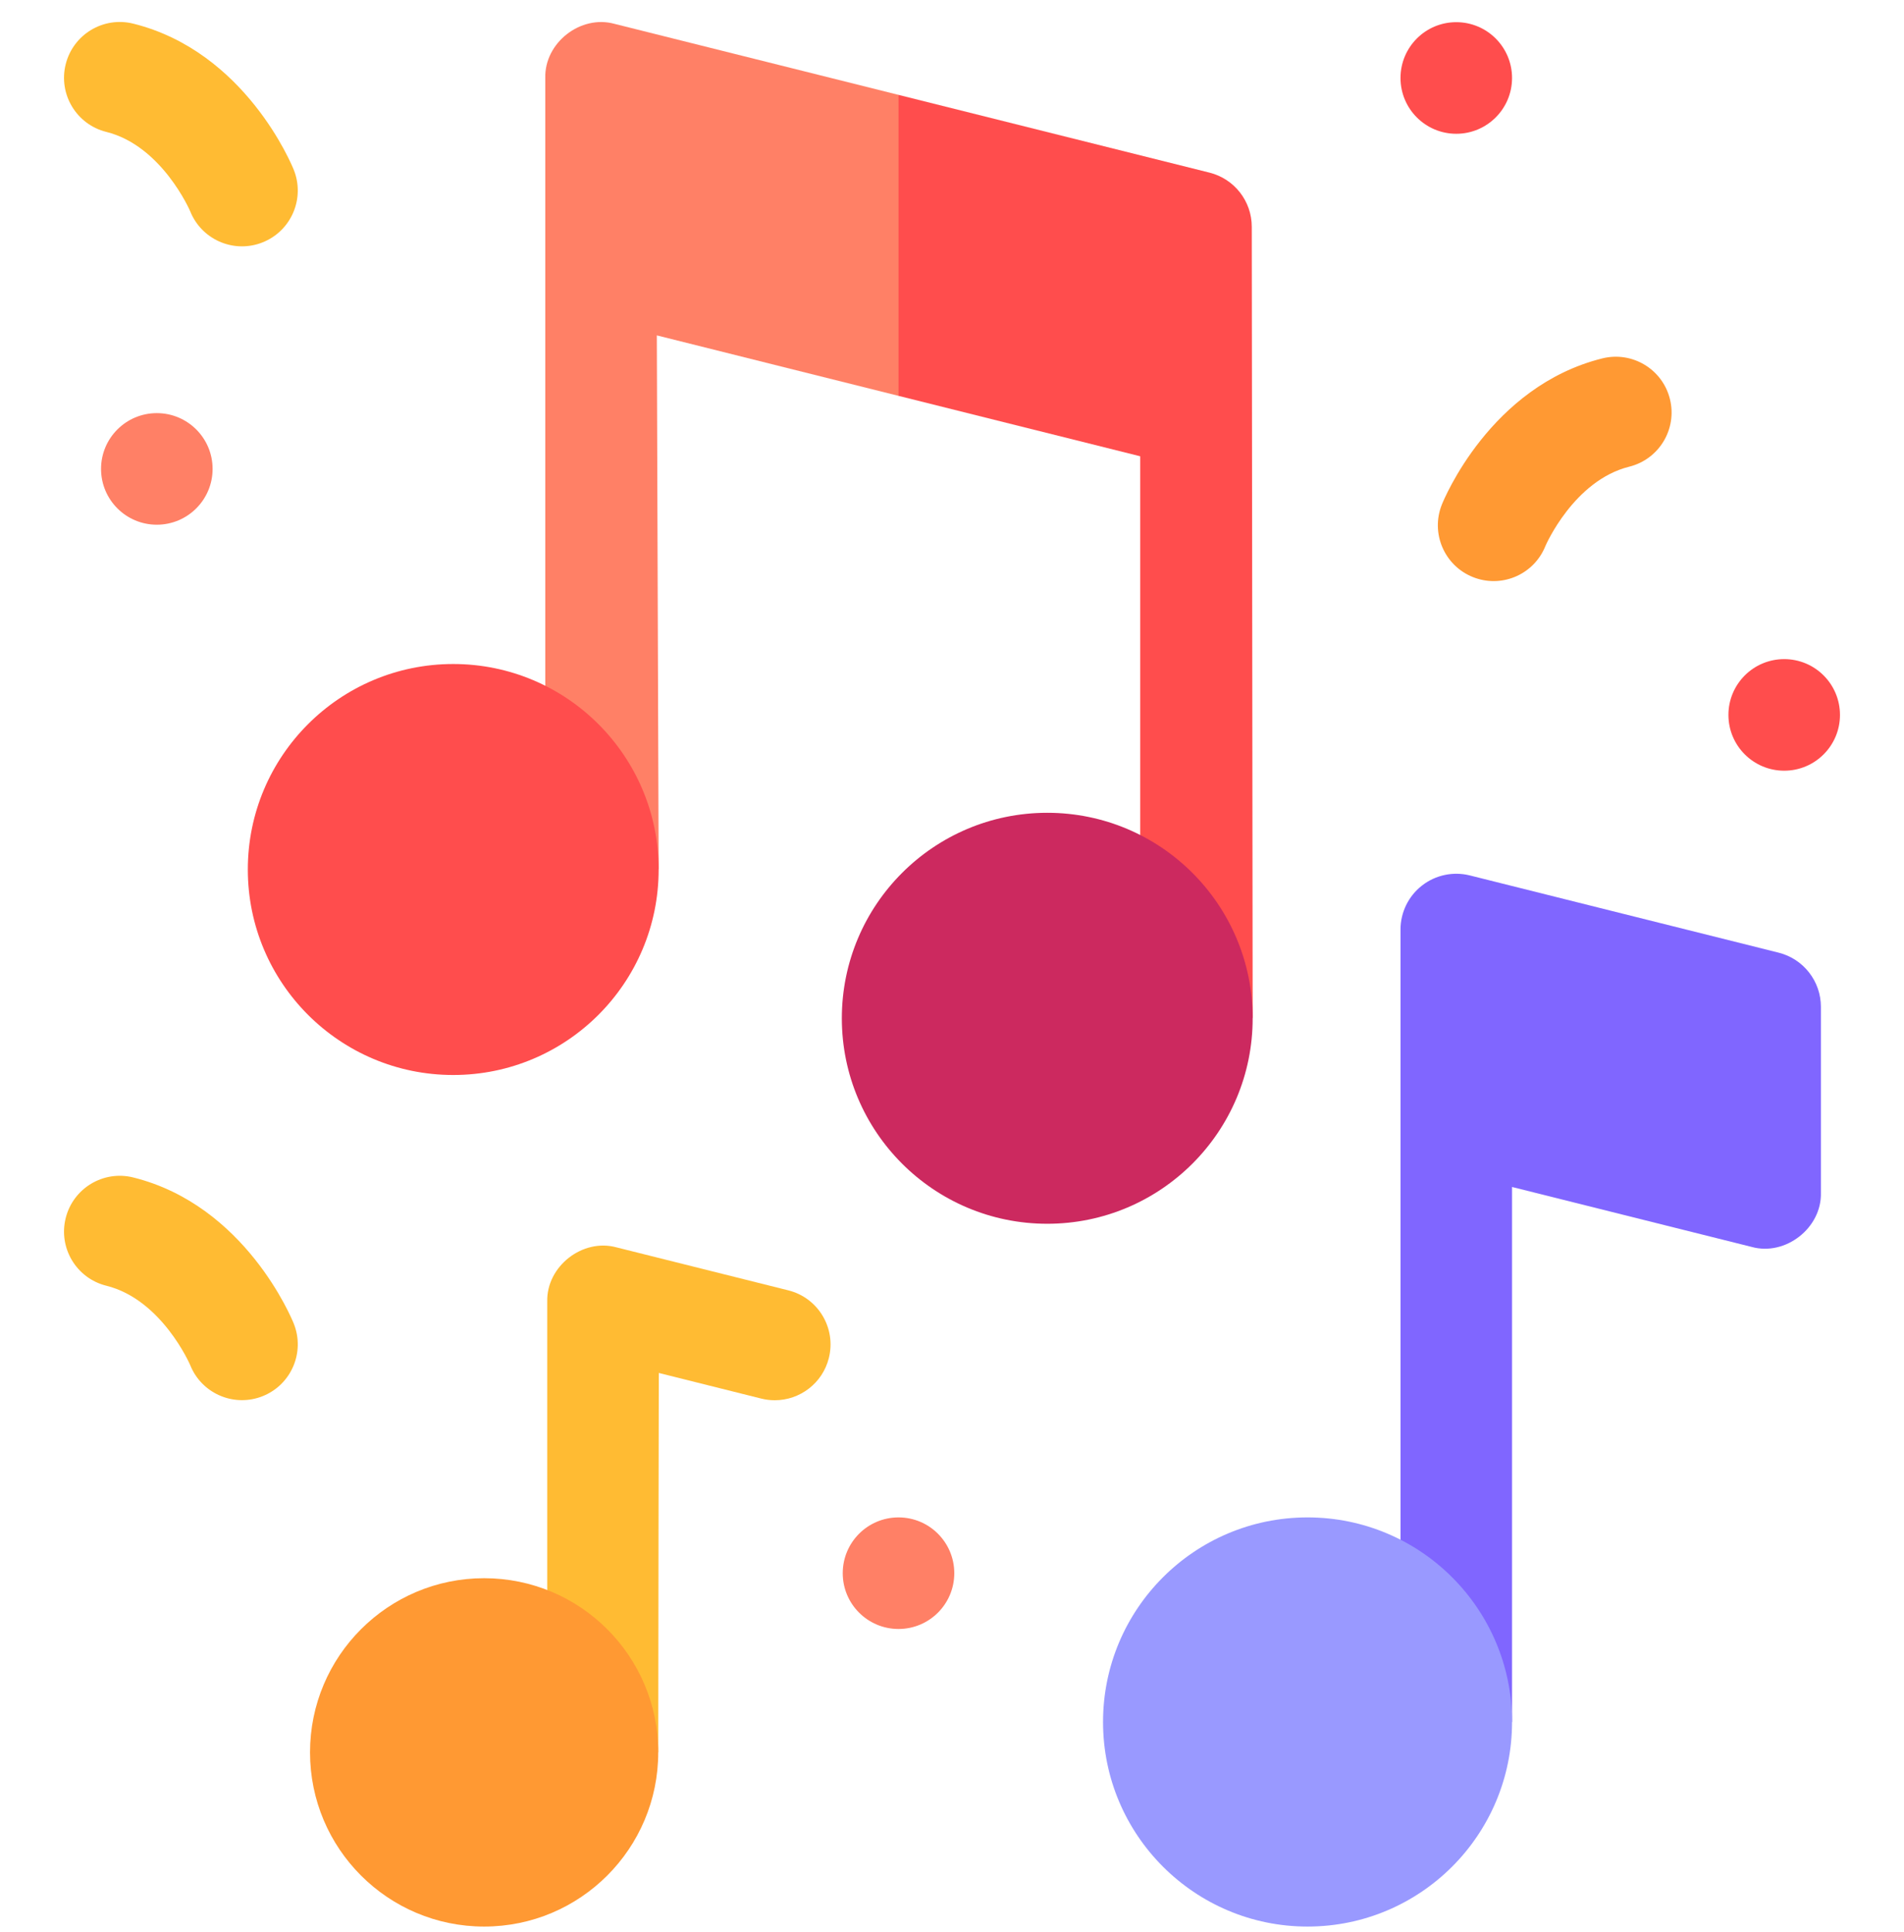 <svg width="70" height="71" viewBox="0 0 70 71" fill="none" xmlns="http://www.w3.org/2000/svg">
<g clip-path="url(#clip0_402_14124)">
<path d="M66.945 37.004V43.839C66.979 45.133 65.639 46.175 64.396 45.828L55.59 43.626V63.289H51.489V34.164C51.489 33.533 51.78 32.937 52.278 32.548C52.775 32.16 53.425 32.022 54.037 32.175L65.391 35.014C65.835 35.125 66.229 35.381 66.51 35.742C66.792 36.102 66.945 36.546 66.945 37.004Z" fill="#8066FF"/>
<path d="M48.071 70.808C52.224 70.808 55.59 67.441 55.59 63.289C55.59 59.136 52.224 55.77 48.071 55.77C43.919 55.77 40.553 59.136 40.553 63.289C40.553 67.441 43.919 70.808 48.071 70.808Z" fill="#9999FF"/>
<path d="M28.982 47.425L22.668 45.846C21.421 45.502 20.089 46.541 20.119 47.835V60.557L24.2 64.406C24.2 60.927 24.221 50.461 24.221 50.461L27.987 51.403C28.154 51.445 28.32 51.464 28.486 51.464C29.404 51.464 30.241 50.842 30.473 49.911C30.748 48.812 30.08 47.699 28.982 47.425Z" fill="#FFBB33"/>
<path d="M33.034 3.487L22.594 0.877C21.347 0.531 20.013 1.573 20.047 2.866V27.101L24.215 31.957L24.148 12.327L33.034 14.549L37.379 9.775L33.034 3.487Z" fill="#FF8066"/>
<path d="M16.663 39.51C20.834 39.51 24.215 36.128 24.215 31.957C24.215 27.787 20.834 24.405 16.663 24.405C12.492 24.405 9.111 27.787 9.111 31.957C9.111 36.128 12.492 39.51 16.663 39.51Z" fill="#FF4D4D"/>
<path d="M41.92 33.184L46.054 37.425L46.021 8.334C46.021 7.394 45.38 6.573 44.467 6.345L33.034 3.487V14.549L41.92 16.77V33.184Z" fill="#FF4D4D"/>
<path d="M38.502 44.978C42.673 44.978 46.054 41.596 46.054 37.426C46.054 33.255 42.673 29.873 38.502 29.873C34.331 29.873 30.95 33.255 30.95 37.426C30.95 41.596 34.331 44.978 38.502 44.978Z" fill="#CC295F"/>
<path d="M17.799 70.808C21.334 70.808 24.2 67.942 24.2 64.406C24.2 60.871 21.334 58.005 17.799 58.005C14.263 58.005 11.398 60.871 11.398 64.406C11.398 67.942 14.263 70.808 17.799 70.808Z" fill="#FF9933"/>
<path d="M9.566 51.348C9.597 51.337 9.627 51.326 9.657 51.314C10.709 50.894 11.221 49.701 10.801 48.649C10.73 48.472 9.021 44.302 4.9 43.276C3.801 43.002 2.689 43.671 2.415 44.77C2.141 45.869 2.81 46.982 3.909 47.255C5.948 47.763 6.983 50.147 6.992 50.171C7.4 51.192 8.538 51.704 9.566 51.348ZM9.566 8.941C9.597 8.931 9.627 8.919 9.657 8.907C10.709 8.487 11.221 7.294 10.801 6.242C10.73 6.065 9.021 1.895 4.9 0.869C3.802 0.595 2.689 1.264 2.415 2.363C2.141 3.462 2.811 4.575 3.909 4.848C5.948 5.356 6.983 7.74 6.992 7.764C7.4 8.785 8.538 9.298 9.566 8.941Z" fill="#FFBB33"/>
<path d="M54.243 21.244C54.213 21.234 54.182 21.223 54.152 21.21C53.1 20.79 52.589 19.597 53.009 18.546C53.079 18.369 54.788 14.198 58.909 13.172C60.008 12.899 61.121 13.568 61.394 14.666C61.668 15.765 60.999 16.878 59.9 17.152C57.862 17.659 56.827 20.043 56.817 20.067C56.409 21.089 55.272 21.601 54.243 21.244Z" fill="#FF9933"/>
<path d="M5.765 19.285C6.898 19.285 7.816 18.367 7.816 17.234C7.816 16.102 6.898 15.184 5.765 15.184C4.633 15.184 3.715 16.102 3.715 17.234C3.715 18.367 4.633 19.285 5.765 19.285Z" fill="#FF8066"/>
<path d="M53.539 4.917C54.672 4.917 55.59 3.998 55.59 2.866C55.59 1.733 54.672 0.815 53.539 0.815C52.407 0.815 51.489 1.733 51.489 2.866C51.489 3.998 52.407 4.917 53.539 4.917Z" fill="#FF4D4D"/>
<path d="M65.596 28.326C66.728 28.326 67.646 27.408 67.646 26.276C67.646 25.143 66.728 24.225 65.596 24.225C64.463 24.225 63.545 25.143 63.545 26.276C63.545 27.408 64.463 28.326 65.596 28.326Z" fill="#FF4D4D"/>
<path d="M33.034 59.871C34.166 59.871 35.084 58.953 35.084 57.821C35.084 56.688 34.166 55.77 33.034 55.77C31.901 55.77 30.983 56.688 30.983 57.821C30.983 58.953 31.901 59.871 33.034 59.871Z" fill="#FF8066"/>
</g>
<defs>
<clipPath id="clip0_402_14124">
<rect width="70" height="70" fill="white" transform="translate(0 0.808)"/>
</clipPath>
</defs>
</svg>
